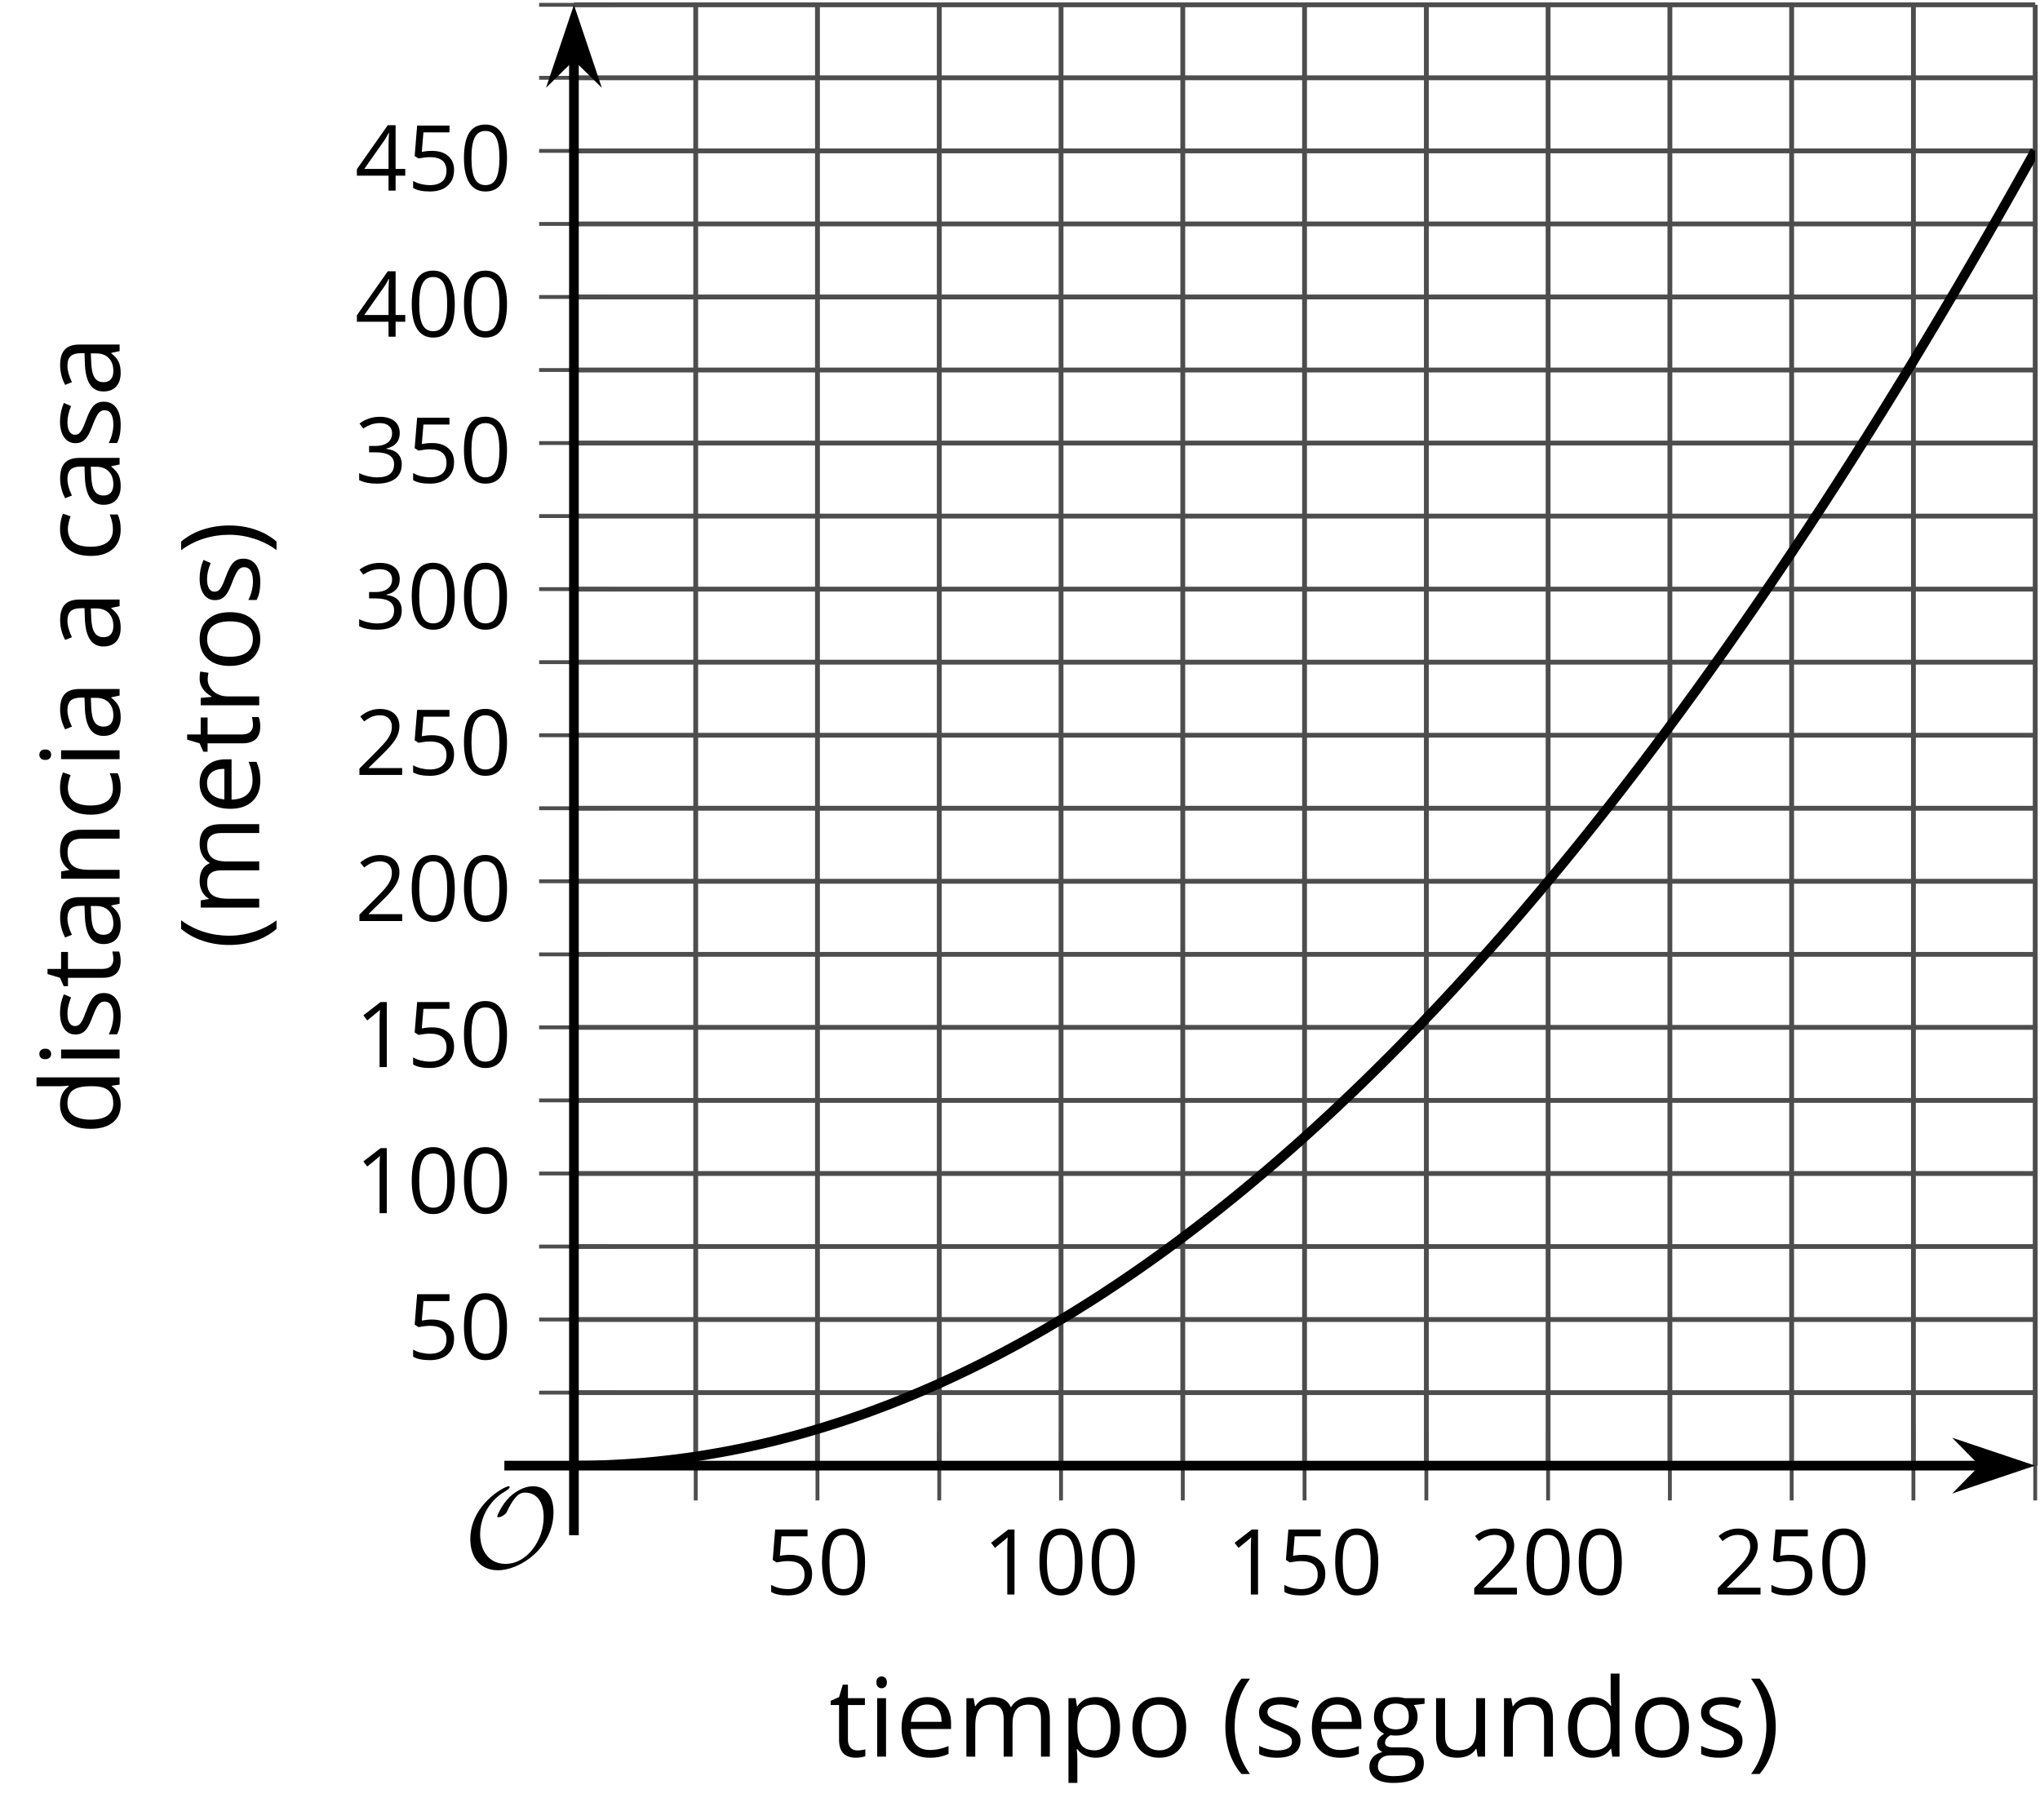 <?xml version='1.0' encoding='UTF-8'?>
<!-- This file was generated by dvisvgm 2.1.3 -->
<svg height='188.351pt' version='1.1' viewBox='-72 -72 211.086 188.351' width='211.086pt' xmlns='http://www.w3.org/2000/svg' xmlns:xlink='http://www.w3.org/1999/xlink'>
<defs>
<clipPath id='clip1'>
<path d='M-12.613 79.695H138.59V-71.504H-12.613Z'/>
</clipPath>
<path d='M9.289 -5.762C9.289 -7.281 8.62 -8.428 7.161 -8.428C5.918 -8.428 4.866 -7.424 4.782 -7.352C3.826 -6.408 3.467 -5.332 3.467 -5.308C3.467 -5.236 3.527 -5.224 3.587 -5.224C3.814 -5.224 4.005 -5.344 4.184 -5.475C4.399 -5.631 4.411 -5.667 4.543 -5.942C4.651 -6.181 4.926 -6.767 5.368 -7.269C5.655 -7.592 5.894 -7.771 6.372 -7.771C7.532 -7.771 8.273 -6.814 8.273 -5.248C8.273 -2.809 6.539 -0.395 4.328 -0.395C2.63 -0.395 1.698 -1.745 1.698 -3.455C1.698 -5.081 2.534 -6.874 4.28 -7.902C4.399 -7.974 4.758 -8.189 4.758 -8.345C4.758 -8.428 4.663 -8.428 4.639 -8.428C4.22 -8.428 0.681 -6.528 0.681 -2.941C0.681 -1.267 1.554 0.263 3.539 0.263C5.87 0.263 9.289 -2.08 9.289 -5.762Z' id='g0-79'/>
<use id='g7-8' transform='scale(1.2)' xlink:href='#g5-8'/>
<use id='g7-9' transform='scale(1.2)' xlink:href='#g5-9'/>
<use id='g7-65' transform='scale(1.2)' xlink:href='#g5-65'/>
<use id='g7-67' transform='scale(1.2)' xlink:href='#g5-67'/>
<use id='g7-68' transform='scale(1.2)' xlink:href='#g5-68'/>
<use id='g7-69' transform='scale(1.2)' xlink:href='#g5-69'/>
<use id='g7-71' transform='scale(1.2)' xlink:href='#g5-71'/>
<use id='g7-73' transform='scale(1.2)' xlink:href='#g5-73'/>
<use id='g7-77' transform='scale(1.2)' xlink:href='#g5-77'/>
<use id='g7-78' transform='scale(1.2)' xlink:href='#g5-78'/>
<use id='g7-79' transform='scale(1.2)' xlink:href='#g5-79'/>
<use id='g7-80' transform='scale(1.2)' xlink:href='#g5-80'/>
<use id='g7-82' transform='scale(1.2)' xlink:href='#g5-82'/>
<use id='g7-83' transform='scale(1.2)' xlink:href='#g5-83'/>
<use id='g7-84' transform='scale(1.2)' xlink:href='#g5-84'/>
<use id='g7-85' transform='scale(1.2)' xlink:href='#g5-85'/>
<path d='M0.378 -2.583C0.378 -1.782 0.497 -1.031 0.732 -0.336S1.312 0.971 1.763 1.492H2.5C2.072 0.912 1.745 0.272 1.519 -0.433S1.179 -1.855 1.179 -2.592C1.179 -3.343 1.289 -4.07 1.51 -4.779C1.736 -5.488 2.067 -6.137 2.509 -6.731H1.763C1.317 -6.197 0.971 -5.576 0.737 -4.866C0.497 -4.157 0.378 -3.398 0.378 -2.583Z' id='g5-8'/>
<path d='M2.413 -2.583C2.413 -3.389 2.293 -4.148 2.058 -4.862C1.823 -5.571 1.478 -6.192 1.027 -6.731H0.281C0.723 -6.137 1.054 -5.488 1.28 -4.779C1.501 -4.07 1.611 -3.343 1.611 -2.592C1.611 -1.855 1.496 -1.133 1.271 -0.433C1.045 0.272 0.718 0.916 0.29 1.492H1.027C1.473 0.976 1.819 0.368 2.053 -0.327C2.293 -1.022 2.413 -1.777 2.413 -2.583Z' id='g5-9'/>
<path d='M4.922 -3.375C4.922 -4.498 4.733 -5.355 4.355 -5.948C3.973 -6.542 3.421 -6.837 2.689 -6.837C1.938 -6.837 1.381 -6.552 1.018 -5.985S0.47 -4.549 0.47 -3.375C0.47 -2.238 0.658 -1.377 1.036 -0.792C1.413 -0.203 1.966 0.092 2.689 0.092C3.444 0.092 4.006 -0.193 4.374 -0.769C4.738 -1.344 4.922 -2.21 4.922 -3.375ZM1.243 -3.375C1.243 -4.355 1.358 -5.064 1.588 -5.506C1.819 -5.953 2.187 -6.174 2.689 -6.174C3.2 -6.174 3.568 -5.948 3.794 -5.497C4.024 -5.051 4.139 -4.342 4.139 -3.375S4.024 -1.699 3.794 -1.243C3.568 -0.792 3.2 -0.566 2.689 -0.566C2.187 -0.566 1.819 -0.792 1.588 -1.234C1.358 -1.685 1.243 -2.394 1.243 -3.375Z' id='g5-16'/>
<path d='M3.292 0V-6.731H2.647L0.866 -5.355L1.271 -4.83C1.92 -5.359 2.288 -5.658 2.366 -5.727S2.518 -5.866 2.583 -5.93C2.56 -5.576 2.546 -5.198 2.546 -4.797V0H3.292Z' id='g5-17'/>
<path d='M4.885 0V-0.709H1.423V-0.746L2.896 -2.187C3.554 -2.827 4.001 -3.352 4.24 -3.771S4.599 -4.609 4.599 -5.037C4.599 -5.585 4.42 -6.018 4.061 -6.344C3.702 -6.667 3.204 -6.828 2.574 -6.828C1.842 -6.828 1.169 -6.57 0.548 -6.054L0.953 -5.534C1.262 -5.778 1.538 -5.944 1.786 -6.036C2.04 -6.128 2.302 -6.174 2.583 -6.174C2.97 -6.174 3.273 -6.068 3.49 -5.856C3.706 -5.649 3.817 -5.364 3.817 -5.005C3.817 -4.751 3.775 -4.512 3.688 -4.291S3.471 -3.844 3.301 -3.61S2.772 -2.988 2.233 -2.44L0.46 -0.658V0H4.885Z' id='g5-18'/>
<path d='M4.632 -5.147C4.632 -5.668 4.452 -6.077 4.088 -6.381C3.725 -6.676 3.218 -6.828 2.564 -6.828C2.164 -6.828 1.786 -6.768 1.427 -6.639C1.064 -6.519 0.746 -6.344 0.47 -6.128L0.856 -5.612C1.192 -5.829 1.487 -5.976 1.75 -6.054S2.288 -6.174 2.583 -6.174C2.97 -6.174 3.278 -6.082 3.499 -5.893C3.729 -5.704 3.84 -5.447 3.84 -5.12C3.84 -4.71 3.688 -4.388 3.379 -4.153C3.071 -3.923 2.657 -3.808 2.132 -3.808H1.459V-3.149H2.122C3.407 -3.149 4.047 -2.739 4.047 -1.925C4.047 -1.013 3.467 -0.557 2.302 -0.557C2.007 -0.557 1.694 -0.594 1.363 -0.672C1.036 -0.746 0.723 -0.856 0.433 -0.999V-0.272C0.714 -0.138 0.999 -0.041 1.298 0.009C1.593 0.064 1.92 0.092 2.274 0.092C3.094 0.092 3.725 -0.083 4.171 -0.424C4.618 -0.769 4.839 -1.266 4.839 -1.906C4.839 -2.353 4.71 -2.716 4.448 -2.993S3.785 -3.439 3.246 -3.508V-3.545C3.688 -3.637 4.029 -3.821 4.273 -4.093C4.512 -4.365 4.632 -4.719 4.632 -5.147Z' id='g5-19'/>
<path d='M5.203 -1.547V-2.242H4.204V-6.768H3.393L0.198 -2.215V-1.547H3.471V0H4.204V-1.547H5.203ZM3.471 -2.242H0.962L3.066 -5.235C3.195 -5.428 3.333 -5.672 3.481 -5.967H3.518C3.485 -5.414 3.471 -4.917 3.471 -4.48V-2.242Z' id='g5-20'/>
<path d='M2.564 -4.111C2.215 -4.111 1.865 -4.075 1.51 -4.006L1.68 -6.027H4.374V-6.731H1.027L0.773 -3.582L1.169 -3.329C1.657 -3.416 2.049 -3.462 2.339 -3.462C3.49 -3.462 4.065 -2.993 4.065 -2.053C4.065 -1.57 3.913 -1.202 3.619 -0.948C3.315 -0.695 2.896 -0.566 2.357 -0.566C2.049 -0.566 1.731 -0.608 1.413 -0.681C1.096 -0.764 0.829 -0.87 0.612 -1.008V-0.272C1.013 -0.028 1.588 0.092 2.348 0.092C3.126 0.092 3.739 -0.106 4.18 -0.502C4.627 -0.898 4.848 -1.446 4.848 -2.141C4.848 -2.753 4.646 -3.232 4.236 -3.582C3.831 -3.936 3.273 -4.111 2.564 -4.111Z' id='g5-21'/>
<path d='M3.913 0H4.48V-3.444C4.48 -4.033 4.337 -4.461 4.042 -4.728C3.757 -4.995 3.31 -5.129 2.707 -5.129C2.408 -5.129 2.113 -5.092 1.814 -5.014C1.519 -4.936 1.248 -4.83 0.999 -4.696L1.234 -4.111C1.763 -4.369 2.242 -4.498 2.661 -4.498C3.034 -4.498 3.306 -4.401 3.481 -4.217C3.646 -4.024 3.734 -3.734 3.734 -3.338V-3.025L2.878 -2.997C1.248 -2.947 0.433 -2.413 0.433 -1.395C0.433 -0.921 0.576 -0.552 0.856 -0.295C1.142 -0.037 1.533 0.092 2.035 0.092C2.408 0.092 2.721 0.037 2.974 -0.074C3.223 -0.189 3.471 -0.401 3.725 -0.718H3.762L3.913 0ZM2.187 -0.539C1.888 -0.539 1.653 -0.612 1.483 -0.755C1.317 -0.898 1.234 -1.11 1.234 -1.386C1.234 -1.74 1.367 -1.998 1.639 -2.164C1.906 -2.334 2.343 -2.426 2.951 -2.449L3.715 -2.482V-2.026C3.715 -1.556 3.582 -1.192 3.306 -0.93C3.039 -0.668 2.661 -0.539 2.187 -0.539Z' id='g5-65'/>
<path d='M2.827 0.092C3.338 0.092 3.766 0.005 4.102 -0.17V-0.847C3.66 -0.668 3.227 -0.576 2.808 -0.576C2.316 -0.576 1.948 -0.741 1.694 -1.073C1.446 -1.404 1.321 -1.878 1.321 -2.5C1.321 -3.808 1.832 -4.461 2.859 -4.461C3.011 -4.461 3.191 -4.438 3.389 -4.392C3.587 -4.351 3.771 -4.296 3.941 -4.227L4.176 -4.876C4.038 -4.945 3.849 -5.009 3.605 -5.06S3.122 -5.138 2.878 -5.138C2.127 -5.138 1.547 -4.908 1.142 -4.448C0.732 -3.987 0.529 -3.333 0.529 -2.491C0.529 -1.667 0.727 -1.031 1.133 -0.58C1.529 -0.134 2.095 0.092 2.827 0.092Z' id='g5-67'/>
<path d='M4.245 -0.677L4.346 0H4.968V-7.164H4.204V-5.111L4.222 -4.756L4.254 -4.392H4.194C3.831 -4.89 3.306 -5.138 2.62 -5.138C1.961 -5.138 1.45 -4.908 1.082 -4.448S0.529 -3.343 0.529 -2.509S0.714 -1.036 1.077 -0.585C1.446 -0.134 1.961 0.092 2.62 0.092C3.324 0.092 3.849 -0.166 4.204 -0.677H4.245ZM2.716 -0.548C2.261 -0.548 1.911 -0.714 1.676 -1.041S1.321 -1.855 1.321 -2.5C1.321 -3.135 1.441 -3.628 1.676 -3.978C1.915 -4.323 2.261 -4.498 2.707 -4.498C3.227 -4.498 3.61 -4.346 3.849 -4.042C4.084 -3.734 4.204 -3.223 4.204 -2.509V-2.348C4.204 -1.717 4.088 -1.257 3.849 -0.976C3.619 -0.691 3.237 -0.548 2.716 -0.548Z' id='g5-68'/>
<path d='M2.942 0.092C3.283 0.092 3.573 0.064 3.812 0.018C4.056 -0.037 4.309 -0.12 4.581 -0.235V-0.916C4.052 -0.691 3.513 -0.576 2.97 -0.576C2.454 -0.576 2.053 -0.727 1.768 -1.036C1.487 -1.344 1.335 -1.791 1.321 -2.385H4.797V-2.868C4.797 -3.55 4.613 -4.098 4.245 -4.512C3.877 -4.931 3.375 -5.138 2.744 -5.138C2.067 -5.138 1.533 -4.899 1.133 -4.42C0.727 -3.941 0.529 -3.297 0.529 -2.482C0.529 -1.676 0.746 -1.045 1.179 -0.589C1.607 -0.134 2.196 0.092 2.942 0.092ZM2.735 -4.498C3.135 -4.498 3.439 -4.369 3.656 -4.116C3.872 -3.858 3.978 -3.49 3.978 -3.006H1.34C1.381 -3.471 1.524 -3.84 1.768 -4.102C2.007 -4.365 2.33 -4.498 2.735 -4.498Z' id='g5-69'/>
<path d='M4.94 -5.046H3.195C2.983 -5.106 2.744 -5.138 2.482 -5.138C1.874 -5.138 1.404 -4.991 1.073 -4.687C0.741 -4.392 0.576 -3.964 0.576 -3.412C0.576 -3.08 0.658 -2.785 0.82 -2.528C0.985 -2.27 1.197 -2.086 1.459 -1.98C1.248 -1.851 1.091 -1.717 0.994 -1.579S0.847 -1.28 0.847 -1.096C0.847 -0.935 0.893 -0.792 0.976 -0.668C1.068 -0.543 1.174 -0.456 1.303 -0.396C0.948 -0.318 0.672 -0.166 0.474 0.06S0.18 0.548 0.18 0.856C0.18 1.303 0.359 1.653 0.718 1.897C1.073 2.141 1.584 2.265 2.242 2.265C3.103 2.265 3.757 2.118 4.204 1.823C4.65 1.533 4.876 1.105 4.876 0.548C4.876 0.11 4.728 -0.226 4.438 -0.456C4.144 -0.686 3.725 -0.801 3.177 -0.801H2.284C2.007 -0.801 1.814 -0.833 1.699 -0.902C1.584 -0.967 1.529 -1.068 1.529 -1.206C1.529 -1.469 1.69 -1.685 2.017 -1.855C2.15 -1.832 2.288 -1.819 2.44 -1.819C3.029 -1.819 3.494 -1.966 3.831 -2.261S4.337 -2.951 4.337 -3.444C4.337 -3.66 4.305 -3.858 4.236 -4.033C4.167 -4.204 4.093 -4.346 4.006 -4.452L4.94 -4.563V-5.046ZM0.916 0.847C0.916 0.539 1.013 0.299 1.206 0.134S1.671 -0.115 2.017 -0.115H2.933C3.398 -0.115 3.715 -0.064 3.886 0.046C4.056 0.147 4.139 0.341 4.139 0.612C4.139 0.939 3.987 1.202 3.674 1.39C3.37 1.584 2.891 1.68 2.251 1.68C1.823 1.68 1.492 1.611 1.262 1.469S0.916 1.119 0.916 0.847ZM1.331 -3.43C1.331 -3.812 1.427 -4.098 1.621 -4.291S2.09 -4.581 2.449 -4.581C3.204 -4.581 3.582 -4.204 3.582 -3.444C3.582 -2.721 3.209 -2.357 2.463 -2.357C2.109 -2.357 1.828 -2.449 1.63 -2.629S1.331 -3.076 1.331 -3.43Z' id='g5-71'/>
<path d='M1.575 0V-5.046H0.81V0H1.575ZM0.746 -6.413C0.746 -6.243 0.787 -6.114 0.875 -6.031C0.962 -5.944 1.068 -5.902 1.197 -5.902C1.321 -5.902 1.427 -5.944 1.515 -6.031C1.602 -6.114 1.648 -6.243 1.648 -6.413S1.602 -6.713 1.515 -6.796S1.321 -6.92 1.197 -6.92C1.068 -6.92 0.962 -6.878 0.875 -6.796C0.787 -6.717 0.746 -6.588 0.746 -6.413Z' id='g5-73'/>
<path d='M7.242 0H8.006V-3.292C8.006 -3.936 7.864 -4.406 7.578 -4.696C7.297 -4.991 6.869 -5.138 6.298 -5.138C5.935 -5.138 5.608 -5.06 5.322 -4.908S4.82 -4.544 4.669 -4.282H4.632C4.388 -4.853 3.872 -5.138 3.085 -5.138C2.758 -5.138 2.468 -5.069 2.201 -4.931C1.943 -4.793 1.736 -4.599 1.593 -4.355H1.556L1.432 -5.046H0.81V0H1.575V-2.647C1.575 -3.301 1.685 -3.771 1.906 -4.061C2.132 -4.346 2.482 -4.489 2.96 -4.489C3.324 -4.489 3.596 -4.388 3.766 -4.19C3.936 -3.987 4.024 -3.683 4.024 -3.283V0H4.788V-2.818C4.788 -3.384 4.903 -3.808 5.129 -4.079S5.709 -4.489 6.183 -4.489C6.547 -4.489 6.814 -4.388 6.984 -4.19C7.155 -3.987 7.242 -3.683 7.242 -3.283V0Z' id='g5-77'/>
<path d='M4.263 0H5.028V-3.292C5.028 -3.936 4.876 -4.406 4.567 -4.696C4.259 -4.991 3.803 -5.138 3.195 -5.138C2.85 -5.138 2.532 -5.069 2.251 -4.936C1.971 -4.797 1.75 -4.604 1.593 -4.355H1.556L1.432 -5.046H0.81V0H1.575V-2.647C1.575 -3.306 1.699 -3.775 1.943 -4.061S2.574 -4.489 3.103 -4.489C3.504 -4.489 3.794 -4.388 3.983 -4.185S4.263 -3.674 4.263 -3.264V0Z' id='g5-78'/>
<path d='M5.166 -2.528C5.166 -3.329 4.959 -3.964 4.54 -4.434C4.125 -4.903 3.564 -5.138 2.859 -5.138C2.127 -5.138 1.556 -4.908 1.146 -4.448C0.737 -3.992 0.529 -3.352 0.529 -2.528C0.529 -1.998 0.626 -1.533 0.815 -1.137S1.275 -0.437 1.625 -0.226S2.376 0.092 2.827 0.092C3.559 0.092 4.13 -0.138 4.544 -0.599C4.959 -1.064 5.166 -1.704 5.166 -2.528ZM1.321 -2.528C1.321 -3.177 1.45 -3.669 1.704 -3.996S2.334 -4.489 2.836 -4.489C3.343 -4.489 3.725 -4.323 3.987 -3.987C4.245 -3.656 4.374 -3.168 4.374 -2.528C4.374 -1.878 4.245 -1.39 3.987 -1.05C3.725 -0.718 3.347 -0.548 2.845 -0.548S1.966 -0.718 1.708 -1.054S1.321 -1.883 1.321 -2.528Z' id='g5-79'/>
<path d='M3.158 0.092C3.817 0.092 4.328 -0.138 4.696 -0.599C5.069 -1.054 5.253 -1.699 5.253 -2.528C5.253 -3.352 5.074 -3.996 4.705 -4.452C4.346 -4.908 3.826 -5.138 3.158 -5.138C2.822 -5.138 2.523 -5.078 2.261 -4.954S1.773 -4.632 1.575 -4.355H1.538L1.432 -5.046H0.81V2.265H1.575V0.189C1.575 -0.074 1.556 -0.355 1.519 -0.649H1.575C1.759 -0.396 1.989 -0.212 2.256 -0.092C2.532 0.032 2.832 0.092 3.158 0.092ZM3.048 -4.489C3.494 -4.489 3.844 -4.319 4.088 -3.987C4.337 -3.646 4.461 -3.168 4.461 -2.537C4.461 -1.915 4.337 -1.432 4.088 -1.077C3.844 -0.723 3.504 -0.548 3.066 -0.548C2.546 -0.548 2.164 -0.7 1.929 -1.004C1.694 -1.312 1.575 -1.819 1.575 -2.528V-2.698C1.579 -3.32 1.699 -3.775 1.929 -4.061S2.532 -4.489 3.048 -4.489Z' id='g5-80'/>
<path d='M3.112 -5.138C2.795 -5.138 2.505 -5.051 2.242 -4.871S1.754 -4.438 1.565 -4.111H1.529L1.441 -5.046H0.81V0H1.575V-2.707C1.575 -3.2 1.722 -3.614 2.007 -3.946C2.302 -4.277 2.647 -4.443 3.057 -4.443C3.218 -4.443 3.402 -4.42 3.61 -4.374L3.715 -5.083C3.536 -5.12 3.338 -5.138 3.112 -5.138Z' id='g5-82'/>
<path d='M4.065 -1.377C4.065 -1.713 3.959 -1.989 3.748 -2.21C3.541 -2.431 3.135 -2.652 2.537 -2.868C2.099 -3.029 1.805 -3.154 1.653 -3.241S1.39 -3.416 1.317 -3.513C1.252 -3.61 1.215 -3.725 1.215 -3.858C1.215 -4.056 1.308 -4.213 1.492 -4.328S1.948 -4.498 2.311 -4.498C2.721 -4.498 3.181 -4.392 3.688 -4.185L3.959 -4.807C3.439 -5.028 2.91 -5.138 2.366 -5.138C1.782 -5.138 1.326 -5.018 0.99 -4.779C0.654 -4.544 0.488 -4.217 0.488 -3.808C0.488 -3.577 0.534 -3.379 0.635 -3.214C0.727 -3.048 0.875 -2.901 1.077 -2.772C1.271 -2.638 1.607 -2.486 2.076 -2.311C2.569 -2.122 2.901 -1.957 3.076 -1.814C3.241 -1.676 3.329 -1.51 3.329 -1.312C3.329 -1.05 3.223 -0.856 3.006 -0.727C2.79 -0.603 2.486 -0.539 2.086 -0.539C1.828 -0.539 1.561 -0.576 1.28 -0.645C1.004 -0.714 0.746 -0.81 0.502 -0.935V-0.226C0.875 -0.014 1.4 0.092 2.067 0.092C2.698 0.092 3.191 -0.037 3.541 -0.29S4.065 -0.907 4.065 -1.377Z' id='g5-83'/>
<path d='M2.44 -0.539C2.187 -0.539 1.989 -0.622 1.846 -0.783S1.63 -1.179 1.63 -1.483V-4.452H3.094V-5.046H1.63V-6.215H1.188L0.866 -5.138L0.143 -4.82V-4.452H0.866V-1.45C0.866 -0.424 1.354 0.092 2.33 0.092C2.459 0.092 2.606 0.078 2.762 0.055C2.928 0.028 3.048 -0.005 3.131 -0.046V-0.631C3.057 -0.608 2.956 -0.589 2.832 -0.571C2.707 -0.548 2.574 -0.539 2.44 -0.539Z' id='g5-84'/>
<path d='M1.529 -5.046H0.755V-1.745C0.755 -1.105 0.907 -0.635 1.215 -0.345C1.519 -0.055 1.98 0.092 2.592 0.092C2.947 0.092 3.264 0.028 3.545 -0.106C3.821 -0.239 4.038 -0.428 4.194 -0.677H4.236L4.346 0H4.977V-5.046H4.213V-2.394C4.213 -1.74 4.088 -1.271 3.849 -0.981C3.6 -0.691 3.218 -0.548 2.689 -0.548C2.288 -0.548 1.998 -0.649 1.809 -0.852S1.529 -1.363 1.529 -1.773V-5.046Z' id='g5-85'/>
</defs>
<g id='page1'>
<path d='M-0.012 79.695V-71.504M25.188 79.695V-71.504M50.387 79.695V-71.504M75.59 79.695V-71.504M100.789 79.695V-71.504M125.988 79.695V-71.504M138.59 79.695V-71.504' fill='none' stroke='#4d4d4d' stroke-linejoin='bevel' stroke-miterlimit='10.037' stroke-width='0.5'/>
<path d='M12.586 79.695V-71.504M37.789 79.695V-71.504M62.988 79.695V-71.504M88.187 79.695V-71.504M113.387 79.695V-71.504' fill='none' stroke='#4d4d4d' stroke-linejoin='bevel' stroke-miterlimit='10.037' stroke-width='0.5'/>
<path d='M-12.613 72.137H138.59M-12.613 57.016H138.59M-12.613 41.895H138.59M-12.613 26.777H138.59M-12.613 11.656H138.59M-12.613 -3.465H138.59M-12.613 -18.582H138.59M-12.613 -33.703H138.59M-12.613 -48.825H138.59M-12.613 -63.946H138.59M-12.613 -71.504H138.59' fill='none' stroke='#4d4d4d' stroke-linejoin='bevel' stroke-miterlimit='10.037' stroke-width='0.5'/>
<path d='M-12.613 64.574H138.59M-12.613 49.457H138.59M-12.613 34.336H138.59M-12.613 19.215H138.59M-12.613 4.098H138.59M-12.613 -11.023H138.59M-12.613 -26.145H138.59M-12.613 -41.261H138.59M-12.613 -56.383H138.59' fill='none' stroke='#4d4d4d' stroke-linejoin='bevel' stroke-miterlimit='10.037' stroke-width='0.5'/>
<path d='M-0.012 83.297V76.094M25.188 83.297V76.094M50.387 83.297V76.094M75.59 83.297V76.094M100.789 83.297V76.094M125.988 83.297V76.094M138.59 83.297V76.094' fill='none' stroke='#4d4d4d' stroke-linejoin='bevel' stroke-miterlimit='10.037' stroke-width='0.4'/>
<path d='M12.586 83.297V76.094M37.789 83.297V76.094M62.988 83.297V76.094M88.187 83.297V76.094M113.387 83.297V76.094' fill='none' stroke='#4d4d4d' stroke-linejoin='bevel' stroke-miterlimit='10.037' stroke-width='0.4'/>
<path d='M-16.215 72.137H-9.012M-16.215 57.016H-9.012M-16.215 41.895H-9.012M-16.215 26.777H-9.012M-16.215 11.656H-9.012M-16.215 -3.465H-9.012M-16.215 -18.582H-9.012M-16.215 -33.703H-9.012M-16.215 -48.825H-9.012M-16.215 -63.946H-9.012M-16.215 -71.504H-9.012' fill='none' stroke='#4d4d4d' stroke-linejoin='bevel' stroke-miterlimit='10.037' stroke-width='0.4'/>
<path d='M-16.215 64.574H-9.012M-16.215 49.457H-9.012M-16.215 34.336H-9.012M-16.215 19.215H-9.012M-16.215 4.098H-9.012M-16.215 -11.023H-9.012M-16.215 -26.145H-9.012M-16.215 -41.261H-9.012M-16.215 -56.383H-9.012' fill='none' stroke='#4d4d4d' stroke-linejoin='bevel' stroke-miterlimit='10.037' stroke-width='0.4'/>
<path d='M-12.613 79.695H133.297' fill='none' stroke='#000000' stroke-linejoin='bevel' stroke-miterlimit='10.037' stroke-width='1'/>
<path d='M137.016 79.695L131.824 77.949L133.543 79.695L131.824 81.441Z'/>
<path d='M137.016 79.695L131.824 77.949L133.543 79.695L131.824 81.441Z' fill='none' stroke='#000000' stroke-miterlimit='10.037' stroke-width='1'/>
<path d='M-12.613 79.695V-66.21' fill='none' stroke='#000000' stroke-linejoin='bevel' stroke-miterlimit='10.037' stroke-width='1'/>
<path d='M-12.613 -69.93L-14.359 -64.738L-12.613 -66.457L-10.867 -64.738Z'/>
<path d='M-12.613 -69.93L-14.359 -64.738L-12.613 -66.457L-10.867 -64.738Z' fill='none' stroke='#000000' stroke-miterlimit='10.037' stroke-width='1'/>
<g transform='matrix(1 0 0 1 -39.593 49.999)'>
<use x='46.776' xlink:href='#g5-21' y='43.039'/>
<use x='52.18' xlink:href='#g5-16' y='43.039'/>
</g>
<g transform='matrix(1 0 0 1 -17.094 49.999)'>
<use x='46.776' xlink:href='#g5-17' y='43.039'/>
<use x='52.18' xlink:href='#g5-16' y='43.039'/>
<use x='57.584' xlink:href='#g5-16' y='43.039'/>
</g>
<g transform='matrix(1 0 0 1 8.106 49.999)'>
<use x='46.776' xlink:href='#g5-17' y='43.039'/>
<use x='52.18' xlink:href='#g5-21' y='43.039'/>
<use x='57.584' xlink:href='#g5-16' y='43.039'/>
</g>
<g transform='matrix(1 0 0 1 33.306 49.999)'>
<use x='46.776' xlink:href='#g5-18' y='43.039'/>
<use x='52.18' xlink:href='#g5-16' y='43.039'/>
<use x='57.584' xlink:href='#g5-16' y='43.039'/>
</g>
<g transform='matrix(1 0 0 1 58.506 49.999)'>
<use x='46.776' xlink:href='#g5-18' y='43.039'/>
<use x='52.18' xlink:href='#g5-21' y='43.039'/>
<use x='57.584' xlink:href='#g5-16' y='43.039'/>
</g>
<g transform='matrix(1 0 0 1 -76.641 25.647)'>
<use x='46.776' xlink:href='#g5-21' y='43.039'/>
<use x='52.18' xlink:href='#g5-16' y='43.039'/>
</g>
<g transform='matrix(1 0 0 1 -82.045 10.527)'>
<use x='46.776' xlink:href='#g5-17' y='43.039'/>
<use x='52.18' xlink:href='#g5-16' y='43.039'/>
<use x='57.584' xlink:href='#g5-16' y='43.039'/>
</g>
<g transform='matrix(1 0 0 1 -82.045 -4.593)'>
<use x='46.776' xlink:href='#g5-17' y='43.039'/>
<use x='52.18' xlink:href='#g5-21' y='43.039'/>
<use x='57.584' xlink:href='#g5-16' y='43.039'/>
</g>
<g transform='matrix(1 0 0 1 -82.045 -19.713)'>
<use x='46.776' xlink:href='#g5-18' y='43.039'/>
<use x='52.18' xlink:href='#g5-16' y='43.039'/>
<use x='57.584' xlink:href='#g5-16' y='43.039'/>
</g>
<g transform='matrix(1 0 0 1 -82.045 -34.833)'>
<use x='46.776' xlink:href='#g5-18' y='43.039'/>
<use x='52.18' xlink:href='#g5-21' y='43.039'/>
<use x='57.584' xlink:href='#g5-16' y='43.039'/>
</g>
<g transform='matrix(1 0 0 1 -82.045 -49.953)'>
<use x='46.776' xlink:href='#g5-19' y='43.039'/>
<use x='52.18' xlink:href='#g5-16' y='43.039'/>
<use x='57.584' xlink:href='#g5-16' y='43.039'/>
</g>
<g transform='matrix(1 0 0 1 -82.045 -65.073)'>
<use x='46.776' xlink:href='#g5-19' y='43.039'/>
<use x='52.18' xlink:href='#g5-21' y='43.039'/>
<use x='57.584' xlink:href='#g5-16' y='43.039'/>
</g>
<g transform='matrix(1 0 0 1 -82.045 -80.192)'>
<use x='46.776' xlink:href='#g5-20' y='43.039'/>
<use x='52.18' xlink:href='#g5-16' y='43.039'/>
<use x='57.584' xlink:href='#g5-16' y='43.039'/>
</g>
<g transform='matrix(1 0 0 1 -82.045 -95.312)'>
<use x='46.776' xlink:href='#g5-20' y='43.039'/>
<use x='52.18' xlink:href='#g5-21' y='43.039'/>
<use x='57.584' xlink:href='#g5-16' y='43.039'/>
</g>
<path clip-path='url(#clip1)' d='M-12.613 79.695L-11.851 79.691L-11.094 79.684L-10.332 79.664L-9.574 79.641L-8.812 79.609L-8.055 79.57L-7.293 79.527L-6.535 79.477L-5.773 79.418L-5.016 79.352L-4.254 79.281L-3.496 79.199L-2.734 79.113L-1.976 79.023L-1.215 78.922L-0.457 78.816L0.305 78.703L1.062 78.582L1.824 78.453L2.582 78.32L3.344 78.18L4.102 78.031L4.863 77.879L5.621 77.715L6.383 77.547L7.141 77.371L7.902 77.191L8.66 77L9.422 76.805L10.18 76.602L10.941 76.394L11.699 76.176L12.461 75.953L13.219 75.723L13.98 75.484L14.738 75.242L15.5 74.992L16.258 74.734L17.02 74.469L17.777 74.199L18.539 73.918L19.297 73.633L20.059 73.344L20.816 73.043L21.578 72.738L22.336 72.426L23.098 72.106L23.855 71.777L24.617 71.445L25.379 71.106L26.137 70.758L26.898 70.402L27.656 70.043L28.418 69.676L29.176 69.301L29.938 68.918L30.695 68.531L31.457 68.137L32.215 67.734L32.977 67.324L33.734 66.91L34.496 66.488L35.254 66.059L36.016 65.621L36.773 65.176L37.535 64.727L38.293 64.269L39.055 63.809L39.812 63.336L40.574 62.859L41.332 62.375L42.094 61.883L42.852 61.383L43.613 60.879L44.371 60.367L45.133 59.848L45.891 59.324L46.652 58.789L47.41 58.25L48.172 57.703L48.93 57.152L49.691 56.59L50.449 56.023L51.211 55.449L51.969 54.871L52.73 54.281L53.488 53.688L54.25 53.086L55.008 52.477L55.77 51.863L56.527 51.242L57.289 50.613L58.047 49.977L58.809 49.332L59.566 48.684L60.328 48.027L61.086 47.363L61.848 46.695L62.605 46.02L63.367 45.332L64.125 44.645L64.887 43.945L65.645 43.242L66.406 42.531L67.164 41.812L67.926 41.086L68.688 40.355L69.445 39.617L70.207 38.871L70.965 38.117L71.727 37.359L72.484 36.594L73.246 35.82L74.004 35.039L74.766 34.254L75.523 33.457L76.285 32.656L77.043 31.852L77.805 31.035L78.562 30.215L79.324 29.387L80.082 28.551L80.844 27.711L81.602 26.859L82.363 26.004L83.121 25.145L83.883 24.273L84.641 23.398L85.402 22.516L86.16 21.625L86.922 20.727L87.68 19.824L88.441 18.914L89.199 17.996L89.961 17.07L90.719 16.141L91.48 15.203L92.238 14.258L93 13.305L93.758 12.348L94.519 11.383L95.277 10.41L96.039 9.43L96.797 8.441L97.559 7.449L98.316 6.449L99.078 5.441L99.836 4.43L100.598 3.41L101.355 2.383L102.117 1.348L102.875 0.305L103.637 -0.742L104.394 -1.797L105.156 -2.859L105.914 -3.926L106.676 -5.004L107.434 -6.086L108.195 -7.176L108.953 -8.27L109.715 -9.375L110.473 -10.484L111.234 -11.602L111.992 -12.723L112.754 -13.855L113.516 -14.992L114.273 -16.137L115.035 -17.285L115.793 -18.445L116.555 -19.609L117.312 -20.782L118.074 -21.96L118.832 -23.145L119.594 -24.335L120.352 -25.54L121.113 -26.742L121.871 -27.957L122.633 -29.175L123.391 -30.402L124.152 -31.637L124.91 -32.874L125.672 -34.124L126.43 -35.379L127.191 -36.641L127.949 -37.907L128.711 -39.184L129.469 -40.465L130.23 -41.754L130.988 -43.047L131.75 -44.352L132.508 -45.66L133.269 -46.977L134.027 -48.297L134.789 -49.629L135.547 -50.965L136.309 -52.309L137.066 -53.66L137.828 -55.016L138.586 -56.379' fill='none' stroke='#000000' stroke-linejoin='bevel' stroke-miterlimit='10.037' stroke-width='1'/>
<g transform='matrix(1 0 0 1 -70.793 47.221)'>
<use x='46.776' xlink:href='#g0-79' y='43.039'/>
</g>
<path d='M-12.613 86.894V79.695' fill='none' stroke='#000000' stroke-linejoin='bevel' stroke-miterlimit='10.037' stroke-width='1'/>
<path d='M-19.812 79.695H-12.613' fill='none' stroke='#000000' stroke-linejoin='bevel' stroke-miterlimit='10.037' stroke-width='1'/>
<g transform='matrix(1 0 0 1 -32.994 66.779)'>
<use x='46.776' xlink:href='#g7-84' y='43.039'/>
<use x='50.785' xlink:href='#g7-73' y='43.039'/>
<use x='53.647' xlink:href='#g7-69' y='43.039'/>
<use x='60.018' xlink:href='#g7-77' y='43.039'/>
<use x='70.581' xlink:href='#g7-80' y='43.039'/>
<use x='77.531' xlink:href='#g7-79' y='43.039'/>
<use x='87.333' xlink:href='#g7-8' y='43.039'/>
<use x='90.683' xlink:href='#g7-83' y='43.039'/>
<use x='96.101' xlink:href='#g7-69' y='43.039'/>
<use x='102.472' xlink:href='#g7-71' y='43.039'/>
<use x='108.685' xlink:href='#g7-85' y='43.039'/>
<use x='115.647' xlink:href='#g7-78' y='43.039'/>
<use x='122.609' xlink:href='#g7-68' y='43.039'/>
<use x='129.56' xlink:href='#g7-79' y='43.039'/>
<use x='136.419' xlink:href='#g7-83' y='43.039'/>
<use x='141.837' xlink:href='#g7-9' y='43.039'/>
</g>
<g transform='matrix(0 -1 1 0 -88.217 92.247)'>
<use x='46.776' xlink:href='#g7-68' y='28.593'/>
<use x='53.727' xlink:href='#g7-73' y='28.593'/>
<use x='56.589' xlink:href='#g7-83' y='28.593'/>
<use x='62.006' xlink:href='#g7-84' y='28.593'/>
<use x='66.015' xlink:href='#g7-65' y='28.593'/>
<use x='72.33' xlink:href='#g7-78' y='28.593'/>
<use x='79.292' xlink:href='#g7-67' y='28.593'/>
<use x='84.698' xlink:href='#g7-73' y='28.593'/>
<use x='87.56' xlink:href='#g7-65' y='28.593'/>
<use x='96.816' xlink:href='#g7-65' y='28.593'/>
<use x='106.073' xlink:href='#g7-67' y='28.593'/>
<use x='111.479' xlink:href='#g7-65' y='28.593'/>
<use x='117.793' xlink:href='#g7-83' y='28.593'/>
<use x='123.211' xlink:href='#g7-65' y='28.593'/>
<use x='65.987' xlink:href='#g7-8' y='43.039'/>
<use x='69.337' xlink:href='#g7-77' y='43.039'/>
<use x='79.9' xlink:href='#g7-69' y='43.039'/>
<use x='86.271' xlink:href='#g7-84' y='43.039'/>
<use x='90.28' xlink:href='#g7-82' y='43.039'/>
<use x='94.687' xlink:href='#g7-79' y='43.039'/>
<use x='101.547' xlink:href='#g7-83' y='43.039'/>
<use x='106.964' xlink:href='#g7-9' y='43.039'/>
</g>
</g>
</svg>